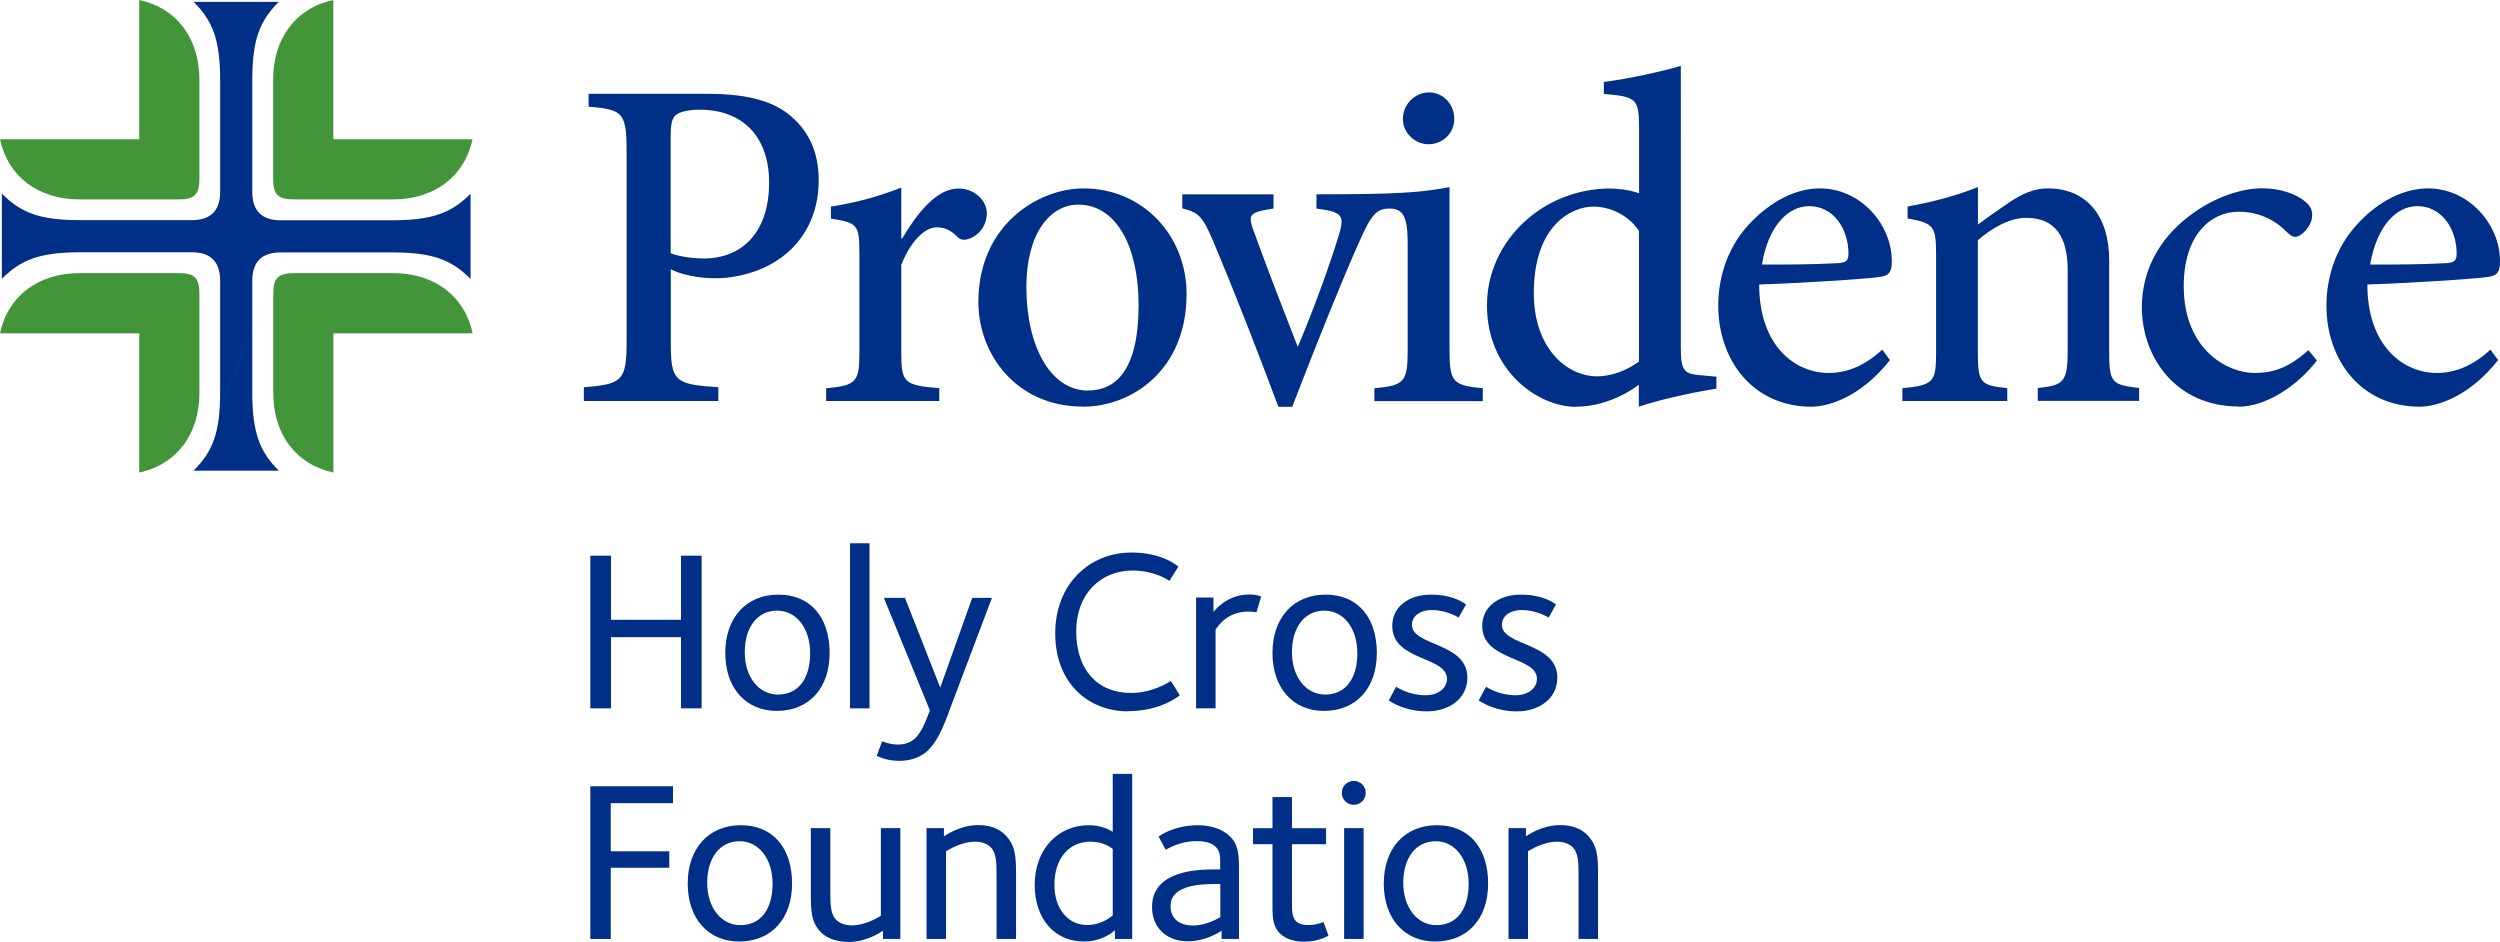 <svg xmlns="http://www.w3.org/2000/svg" id="_1" data-name="1" viewBox="0 0 215.64 81.25"><defs><style>      .cls-1 {        fill: #002f87;      }      .cls-2 {        fill: #439539;      }    </style></defs><g><path id="Providence" class="cls-1" d="m101.99,17.98c1.35.33,1.72.62,2.62,2.75,2.01,4.76,3.81,9.43,5.66,14.36h1.19c2.34-6.07,4.39-11.12,5.78-14.23,1.07-2.42,1.52-2.87,2.62-2.87,1.19,0,1.56.74,1.56,2.99v9.23c0,2.75-.29,3.04-2.87,3.28v1.11h9.35v-1.11c-2.58-.25-2.87-.53-2.87-3.28v-14.07c-2.54.49-4.76.62-11.48.62v1.23c1.6.21,2.17.41,2.17,1.15,0,.33-.12.78-.29,1.31-.82,2.67-2.17,6.36-3.49,9.47-1.11-2.83-2.71-6.97-3.73-9.8-.21-.53-.33-.94-.33-1.23,0-.49.53-.7,1.97-.9v-1.23h-7.87v1.23Zm102.45,4.84c.57-3.32,2.26-5.04,4.06-5.04,2.13,0,3.4,1.97,3.4,4.1,0,.62-.21.78-.94.82-2.26.12-4.39.12-6.52.12Zm4.27,12.26c1.35,0,4.18-.74,6.77-4.02l-.66-.9c-1.48,1.35-2.99,2.01-4.63,2.01-2.87,0-5.99-2.3-5.99-7.63,4.72-.16,9.72-.53,10.46-.66.82-.12.98-.53.98-1.35,0-3.24-2.75-6.28-6.19-6.28-2.13,0-4.27,1.11-6.03,2.99-1.72,1.8-2.75,4.31-2.75,7.14,0,4.63,2.95,8.7,8.04,8.7Zm-15.63,0c2.38,0,5.09-1.8,6.77-3.98l-.74-.9c-1.64,1.48-2.95,1.97-4.68,1.97-2.17,0-6.07-1.89-6.07-7.51,0-4.31,2.26-6.4,4.76-6.4,1.35,0,2.83.45,4.1,1.72.33.33.53.45.78.45.49,0,1.44-.94,1.44-1.85,0-.45-.12-.82-.7-1.27-.66-.53-1.97-1.07-3.61-1.07s-4.02.66-6.28,2.38c-2.67,2.01-4.1,4.8-4.1,7.87,0,4.43,3.04,8.57,8.33,8.57Zm-29-.49h9.06v-1.11c-2.3-.25-2.54-.41-2.54-3.12v-9.64c1.19-1.03,2.71-1.93,4.18-1.93,2.5,0,3.57,1.64,3.57,4.51v6.81c0,2.83-.29,3.12-2.58,3.36v1.11h8.74v-1.11c-2.34-.29-2.58-.41-2.58-3.12v-7.87c0-3.94-2.01-6.23-5.29-6.23-1.19,0-2.21.45-3.36,1.23-1.03.7-1.85,1.27-2.67,1.89v-3.24c-1.93.78-3.98,1.31-6.07,1.68v1.03c2.21.41,2.46.62,2.46,3.08v8.41c0,2.67-.21,2.87-2.91,3.16v1.11Zm-12.1-11.77c.53-3.32,2.26-5.04,4.06-5.04,2.13,0,3.4,1.97,3.4,4.1,0,.62-.21.78-.94.82-2.26.12-4.39.12-6.52.12Zm4.27,12.26c1.35,0,4.18-.74,6.77-4.02l-.66-.9c-1.48,1.35-2.99,2.01-4.63,2.01-2.87,0-5.99-2.3-5.99-7.63,4.72-.16,9.72-.53,10.46-.66.82-.12.98-.53.98-1.35,0-3.24-2.75-6.28-6.19-6.28-2.13,0-4.22,1.11-6.03,2.99-1.76,1.85-2.75,4.35-2.75,7.14,0,4.63,2.95,8.7,8.04,8.7Zm-33.02-22.64c1.23,0,2.21-.98,2.21-2.17,0-1.31-.98-2.3-2.17-2.3s-2.26.98-2.26,2.3c0,1.19,1.03,2.17,2.21,2.17Zm14.52,20.02c-2.5,0-5.45-2.3-5.45-7.18,0-5.95,3.36-7.46,5.13-7.46,1.44,0,2.99.7,3.94,2.09v11.28c-.98.7-2.26,1.27-3.61,1.27Zm-43.89,1.23c-3.24,0-5.33-3.81-5.33-8.94,0-4.68,2.09-7.1,4.47-7.1,3.36,0,5.21,3.73,5.21,8.65,0,5.7-2.01,7.38-4.35,7.38Zm-.45,1.39c4.18,0,8.94-3.12,8.94-9.72,0-5-3.73-9.11-8.9-9.11-3.86,0-9.06,3.12-9.06,9.8,0,4.51,3.28,9.02,9.02,9.02Zm-22.15-.49h9.76v-1.11c-3.08-.25-3.28-.49-3.28-3.12v-7.51c.86-2.17,2.09-3.24,3.04-3.24.7,0,1.19.21,1.8.82.16.16.33.25.57.25.16,0,.33-.04.53-.12.9-.37,1.44-1.23,1.44-2.17,0-1.03-.98-2.13-2.46-2.13-1.89,0-3.57,2.17-4.84,4.31h-.08v-4.39c-2.09.82-3.98,1.31-6.07,1.64v1.03c2.26.37,2.46.49,2.46,2.99v8.53c0,2.62-.29,2.87-2.87,3.12v1.11Zm-10.62-12.3c-1.19,0-2.3-.25-2.79-.45v-10.09c0-1.07.12-1.52.41-1.8s1.07-.49,2.09-.49c3.73,0,5.99,2.34,5.99,6.28,0,4.18-2.21,6.56-5.7,6.56Zm-10.29,12.3h11.61v-1.19c-3.77-.25-4.1-.49-4.1-3.9,0,0,0-5.98,0-6.28,1.35.69,3.31.87,4.76.74,4.94-.53,8-3.86,8-8.41,0-2.54-.94-4.43-2.71-5.78-1.52-1.15-3.73-1.68-6.89-1.68h-10.25v1.11c3.04.25,3.28.53,3.28,4.06v16.2c0,3.36-.37,3.69-3.69,3.94v1.19Zm85.56.49c3.14,0,5.45-1.9,5.45-1.9v1.9c1.56-.53,3.98-1.11,6.69-1.56v-1.03l-1.31-.12c-1.52-.12-1.76-.37-1.76-2.54V5.68c-1.64.49-4.47,1.11-6.64,1.39v1.03c2.79.25,3.04.37,3.04,2.95v5.62c-.94-.33-2.01-.41-2.5-.41-5.74,0-10.62,4.47-10.62,10.09s4.39,8.74,7.67,8.74Z"></path><g id="Symbol"><path class="cls-1" d="m28.75,12.01-12.05,28.59h7.35c-1.63-1.63-2.29-3.23-2.29-6.78v-9.6c0-1.63.82-2.45,2.45-2.45h9.6c3.55,0,5.15.65,6.78,2.29v-7.35c-1.63,1.63-3.23,2.29-6.78,2.29h-9.6c-1.63,0-2.45-.82-2.45-2.45V6.94c0-3.55.65-5.15,2.29-6.78h-7.35c1.63,1.63,2.29,3.23,2.29,6.78v9.6c0,1.63-.82,2.45-2.45,2.45H6.94c-3.55,0-5.15-.65-6.78-2.29v7.35c1.63-1.63,3.23-2.29,6.78-2.29h9.6c1.63,0,2.45.82,2.45,2.45v9.6c0,3.55-.65,5.15-2.29,6.78Z"></path><path class="cls-2" d="m23.57,33.9v-8.54c0-1.39.41-1.8,1.8-1.8h8.54c3.55,0,6.17,1.96,6.86,5.19h-12.01v12.01c-3.23-.69-5.19-3.31-5.19-6.86ZM6.86,17.2h8.54c1.39,0,1.8-.41,1.8-1.8V6.86c0-3.55-1.96-6.17-5.19-6.86v12.01H0c.69,3.23,3.31,5.19,6.86,5.19Zm33.9-5.19h-12.01V0c-3.23.69-5.19,3.31-5.19,6.86v8.54c0,1.39.41,1.8,1.8,1.8h8.54c3.55,0,6.17-1.96,6.86-5.19Zm-28.75,28.75c3.23-.69,5.19-3.31,5.19-6.86v-8.54c0-1.39-.41-1.8-1.8-1.8H6.86c-3.55,0-6.17,1.96-6.86,5.19h12.01v12.01Z"></path></g></g><g><path class="cls-1" d="m58.74,61.1v-6.14h-6.04v6.14h-1.78v-13.17h1.78v5.53h6.04v-5.53h1.78v13.17h-1.78Z"></path><path class="cls-1" d="m67,61.32c-2.67,0-4.44-1.97-4.44-5s1.8-5.03,4.58-5.03,4.42,1.97,4.42,5.03-1.8,5-4.56,5Zm.04-8.65c-1.72,0-2.8,1.44-2.8,3.59s1.22,3.65,2.86,3.65c1.78,0,2.78-1.4,2.78-3.57s-1.2-3.67-2.84-3.67Z"></path><path class="cls-1" d="m73.32,61.1v-14.24h1.68v14.24h-1.68Z"></path><path class="cls-1" d="m81.79,61.58c-.65,1.7-1.11,2.51-1.74,3.14-.51.51-1.38.91-2.49.91s-1.84-.4-1.94-.43l.47-1.26c.14.04.63.28,1.38.28.61,0,1.12-.2,1.48-.55.55-.55.87-1.38,1.26-2.39l-3.97-9.71h1.82l3.04,7.74,2.76-7.74h1.7l-3.79,10.03Z"></path><path class="cls-1" d="m97.34,61.36c-3.53,0-6.32-2.49-6.32-6.73s2.94-6.97,6.57-6.97c2.61,0,3.89,1.07,4.05,1.22l-.77,1.22c-.16-.1-1.32-.89-3.18-.89-2.69,0-4.86,1.95-4.86,5.25s1.82,5.31,4.72,5.31c1.9,0,3.3-.95,3.44-1.03l.77,1.22c-.14.16-1.76,1.38-4.42,1.38Z"></path><path class="cls-1" d="m108.38,52.81c-.12-.02-.41-.06-.71-.06-1.88,0-2.67,1.36-2.82,1.56v6.79h-1.68v-9.56h1.5v1.24c.1-.12,1.15-1.5,3.08-1.5.71,0,.97.16,1.03.18l-.4,1.34Z"></path><path class="cls-1" d="m114.2,61.32c-2.67,0-4.44-1.97-4.44-5s1.8-5.03,4.58-5.03,4.42,1.97,4.42,5.03-1.8,5-4.56,5Zm.04-8.65c-1.72,0-2.8,1.44-2.8,3.59s1.22,3.65,2.86,3.65c1.78,0,2.78-1.4,2.78-3.57s-1.2-3.67-2.84-3.67Z"></path><path class="cls-1" d="m123.07,61.36c-1.9,0-3.16-.85-3.28-.95l.63-1.17c.2.12,1.17.73,2.55.73,1.03,0,1.84-.57,1.84-1.42,0-1.96-4.72-1.52-4.72-4.56,0-1.62,1.38-2.7,3.34-2.7s2.92.77,3.02.85l-.63,1.13c-.12-.08-1.11-.65-2.27-.65s-1.76.57-1.76,1.28c0,1.84,4.78,1.5,4.78,4.54,0,1.86-1.62,2.92-3.49,2.92Z"></path><path class="cls-1" d="m130.83,61.36c-1.9,0-3.16-.85-3.28-.95l.63-1.17c.2.12,1.17.73,2.55.73,1.03,0,1.84-.57,1.84-1.42,0-1.96-4.72-1.52-4.72-4.56,0-1.62,1.38-2.7,3.34-2.7s2.92.77,3.02.85l-.63,1.13c-.12-.08-1.11-.65-2.27-.65s-1.76.57-1.76,1.28c0,1.84,4.78,1.5,4.78,4.54,0,1.86-1.62,2.92-3.49,2.92Z"></path></g><g><path class="cls-1" d="m52.68,69.28v4.15h5.05v1.42h-5.05v6.14h-1.76v-13.17h7.13v1.46h-5.37Z"></path><path class="cls-1" d="m63.76,81.21c-2.67,0-4.44-1.97-4.44-5s1.8-5.03,4.58-5.03,4.42,1.97,4.42,5.03-1.8,5-4.56,5Zm.04-8.65c-1.72,0-2.8,1.44-2.8,3.59s1.22,3.65,2.86,3.65c1.78,0,2.78-1.4,2.78-3.57s-1.2-3.67-2.84-3.67Z"></path><path class="cls-1" d="m76.16,80.99v-.71c-.16.1-1.36.97-2.98.97-.99,0-1.88-.34-2.33-.79-.91-.91-.91-1.94-.91-3.48v-5.55h1.68v5.43c0,1.2.02,1.99.51,2.49.26.26.75.47,1.34.47,1.22,0,2.43-.77,2.51-.83v-7.56h1.68v9.56h-1.5Z"></path><path class="cls-1" d="m85.96,80.99v-5.43c0-1.2-.02-1.99-.51-2.49-.26-.26-.75-.47-1.34-.47-1.22,0-2.43.77-2.51.83v7.56h-1.68v-9.56h1.5v.71c.16-.1,1.36-.97,2.98-.97,1.32,0,1.99.53,2.29.83.91.91.95,1.9.95,3.44v5.55h-1.68Z"></path><path class="cls-1" d="m96.17,80.99v-.75c-.14.12-1.07.97-2.69.97-2.55,0-4.23-1.99-4.23-4.88,0-3.08,2.01-5.15,4.66-5.15,1.22,0,1.97.51,2.07.57v-5h1.68v14.24h-1.5Zm-.18-7.76c-.16-.12-.81-.63-1.92-.63-1.84,0-3.12,1.4-3.12,3.73,0,2.09,1.2,3.46,2.82,3.46,1.3,0,2.15-.79,2.21-.83v-5.73Z"></path><path class="cls-1" d="m105.37,80.99v-.71c-.12.06-1.28.91-2.92.91-1.86,0-3.08-1.2-3.08-2.96,0-3.16,3.97-3.24,5.45-3.24h.43v-.61c0-.53-.02-.97-.39-1.34s-.99-.49-1.68-.49c-1.4,0-2.49.67-2.63.75l-.61-1.13c.1-.1,1.34-.99,3.4-.99,1.05,0,2.09.3,2.76.97.71.71.77,1.52.77,2.84v6h-1.5Zm-.12-4.74h-.49c-1.52,0-2.74.22-3.36.83-.3.3-.43.63-.43,1.11,0,.97.69,1.64,1.9,1.64s2.17-.61,2.39-.71v-2.86Z"></path><path class="cls-1" d="m112.54,81.23c-.87,0-1.64-.22-2.15-.73-.69-.69-.63-1.66-.63-2.8v-4.88h-1.68v-1.38h1.68v-2.69h1.68v2.69h2.94v1.38h-2.94v5.15c0,.97.04,1.82,1.4,1.82.77,0,1.24-.24,1.32-.26l.43,1.18c-.12.06-.87.51-2.05.51Z"></path><path class="cls-1" d="m116.77,69.42c-.57,0-1.03-.45-1.03-1.03s.45-1.03,1.03-1.03,1.03.45,1.03,1.03-.45,1.03-1.03,1.03Zm-.83,11.57v-9.56h1.68v9.56h-1.68Z"></path><path class="cls-1" d="m123.8,81.21c-2.67,0-4.44-1.97-4.44-5s1.8-5.03,4.58-5.03,4.42,1.97,4.42,5.03-1.8,5-4.56,5Zm.04-8.65c-1.72,0-2.8,1.44-2.8,3.59s1.22,3.65,2.86,3.65c1.78,0,2.78-1.4,2.78-3.57s-1.2-3.67-2.84-3.67Z"></path><path class="cls-1" d="m136.16,80.99v-5.43c0-1.2-.02-1.99-.51-2.49-.26-.26-.75-.47-1.34-.47-1.22,0-2.43.77-2.51.83v7.56h-1.68v-9.56h1.5v.71c.16-.1,1.36-.97,2.98-.97,1.32,0,1.99.53,2.29.83.91.91.95,1.9.95,3.44v5.55h-1.68Z"></path></g></svg>